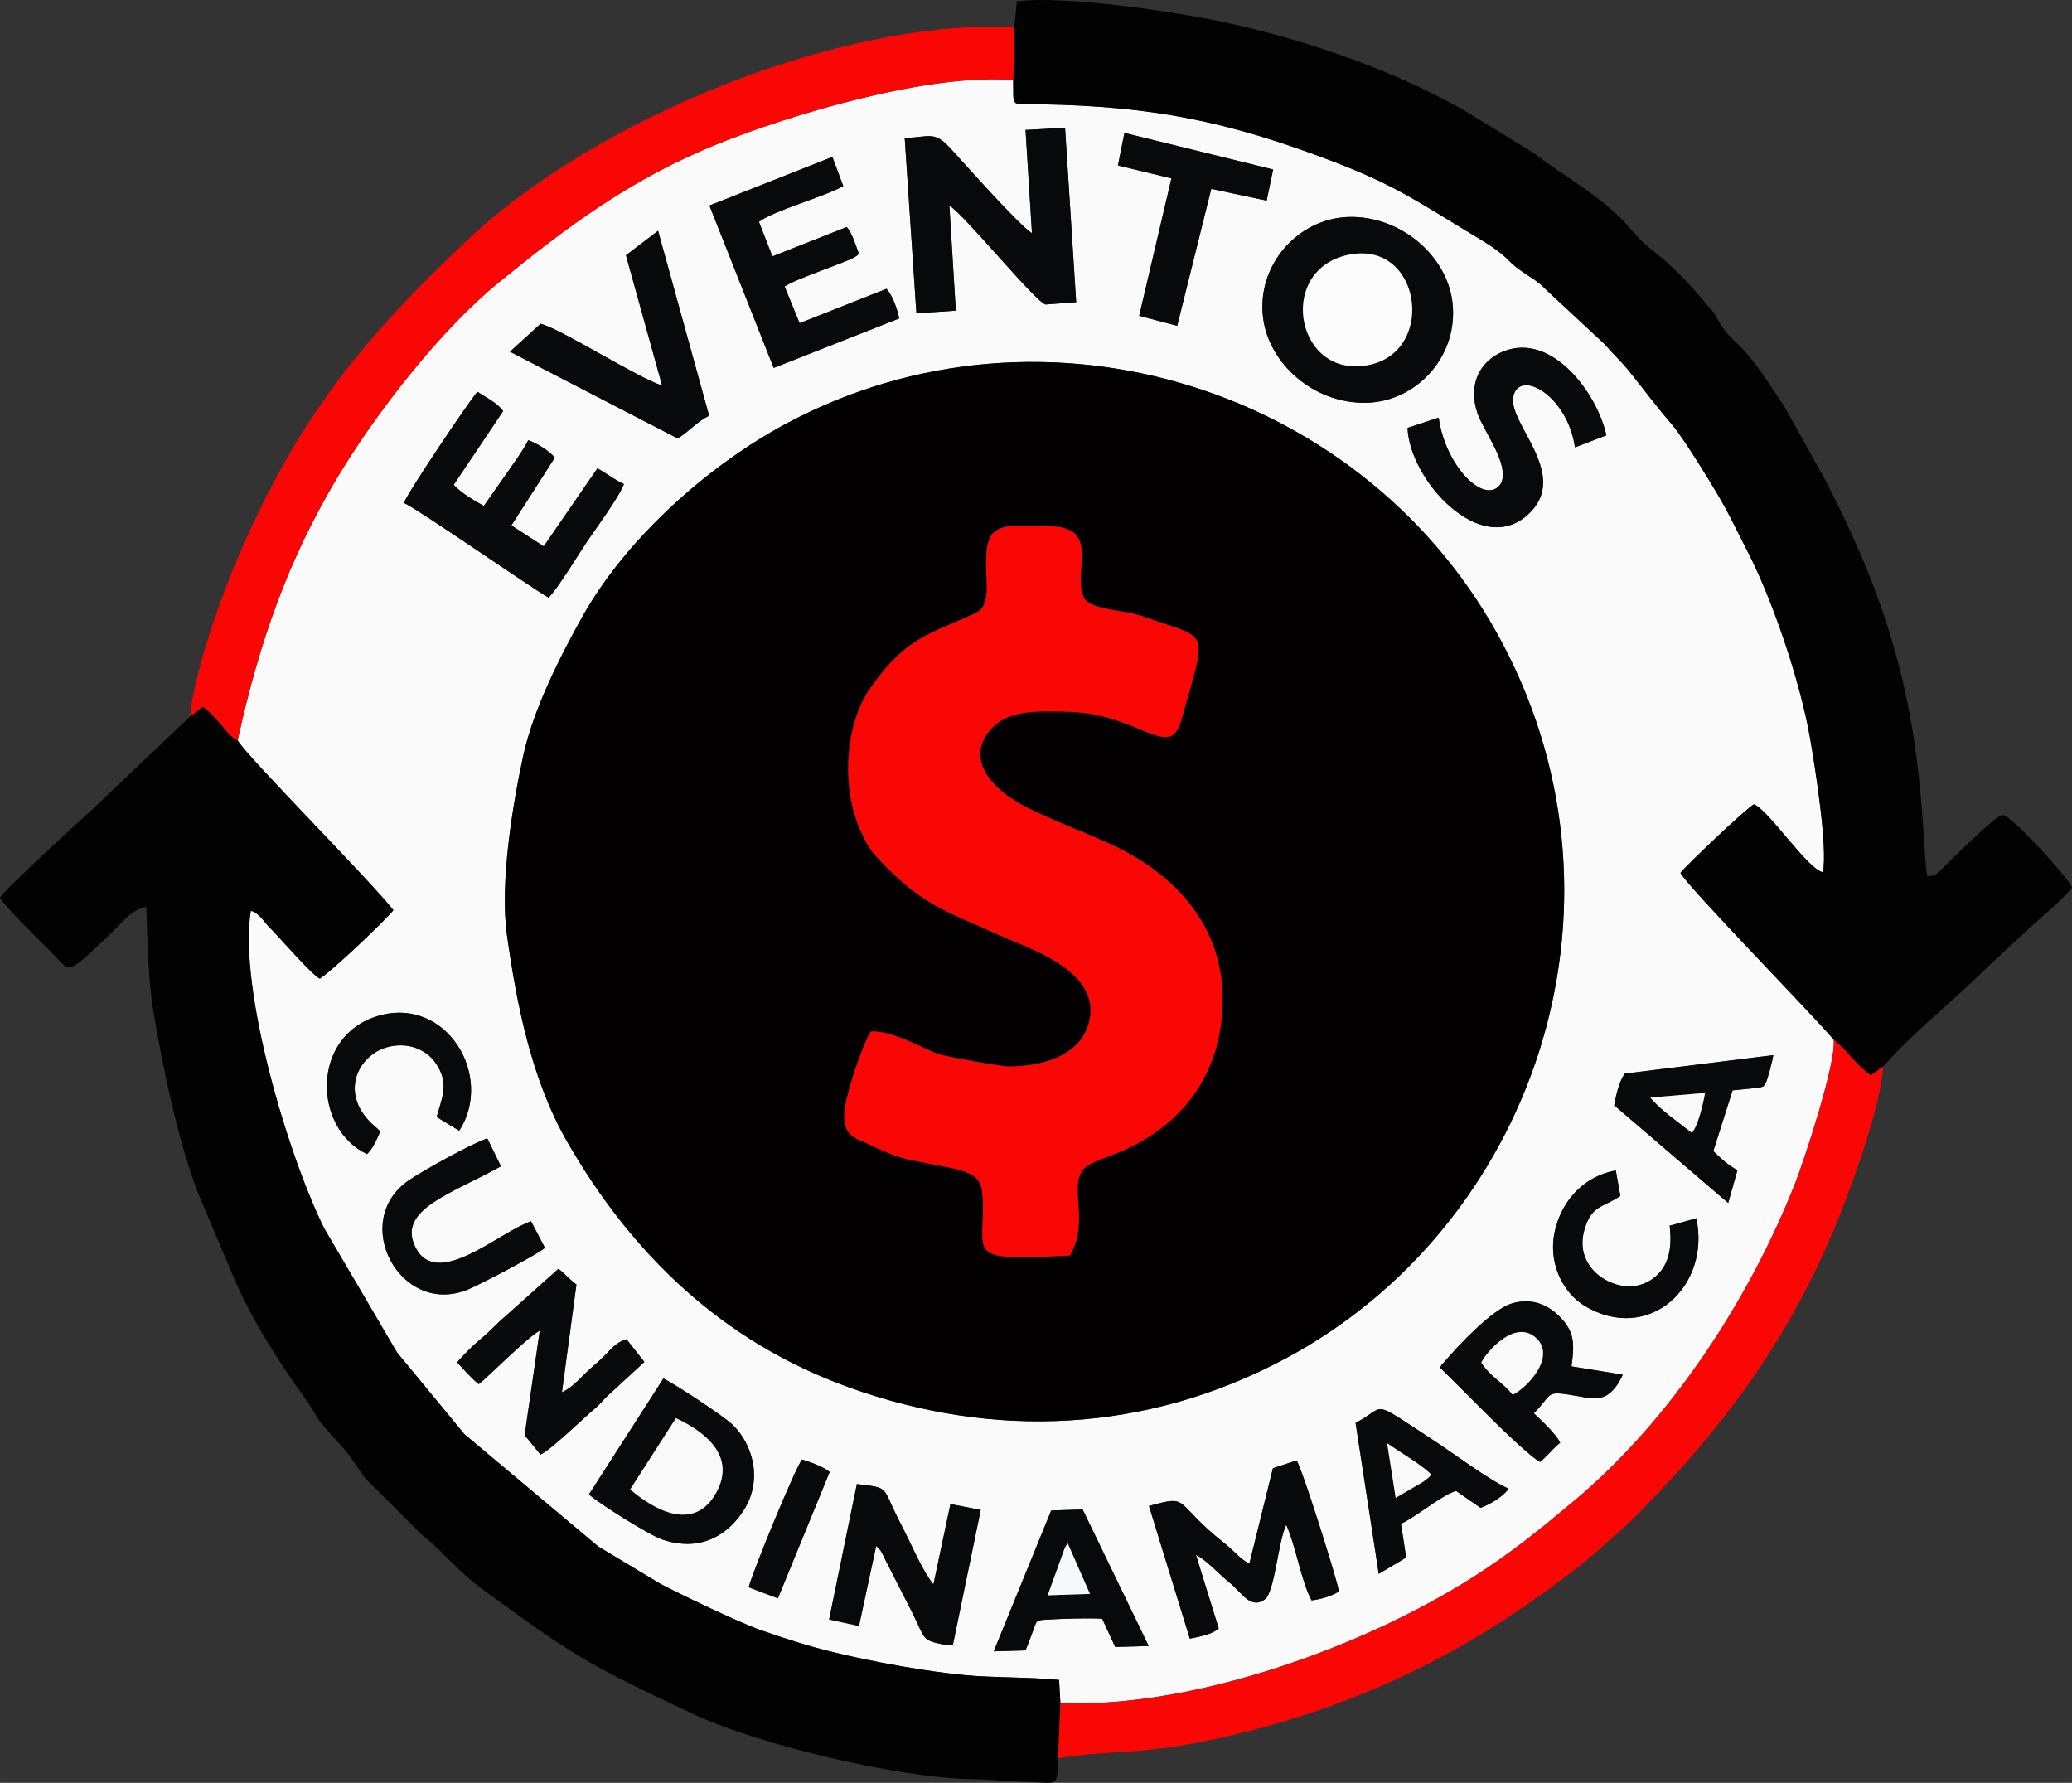 <?xml version="1.0" encoding="UTF-8"?>
<!DOCTYPE svg PUBLIC "-//W3C//DTD SVG 1.1//EN" "http://www.w3.org/Graphics/SVG/1.1/DTD/svg11.dtd">
<!-- Creator: CorelDRAW 2021 (64-Bit) -->
<svg xmlns="http://www.w3.org/2000/svg" xml:space="preserve" width="70.577mm" height="60.719mm" version="1.1" style="shape-rendering:geometricPrecision; text-rendering:geometricPrecision; image-rendering:optimizeQuality; fill-rule:evenodd; clip-rule:evenodd"
viewBox="0 0 4336.14 3730.49"
 xmlns:xlink="http://www.w3.org/1999/xlink"
 xmlns:xodm="http://www.corel.com/coreldraw/odm/2003">
 <rect x="0" y="0" width="4336.14" height="3730.49" fill="#333333" stroke="none"/>
 <defs>
  <style type="text/css">
   <![CDATA[
    .fil1 {fill:#020000}
    .fil2 {fill:#020202}
    .fil4 {fill:#08090B}
    .fil7 {fill:#F6F9FA}
    .fil6 {fill:#F9F9F9}
    .fil3 {fill:#FA0605}
    .fil0 {fill:#FAFAFA}
    .fil5 {fill:#FCFCFC}
   ]]>
  </style>
 </defs>
 <g id="Capa_x0020_1">
  <g id="_2531367780944">
   <path class="fil0" d="M2145.87 3453.29l-66.23 2.04 120.26 -294.69 65.78 -2.14 138.29 285.72 -70.14 1.98 -27.25 -59.21c-33.59,-1.63 -78.64,-0.1 -113.64,1.85 -25.98,1.44 -22.86,1.28 -31.14,23.83 -4.79,13.04 -10.76,29.34 -15.92,40.64zm-151.88 -10.77c-11.59,-0.22 -21.18,-1.49 -33.31,-4.4 -33.91,-8.13 -26.12,-16.36 -60.25,-80.83l-47.4 -92.99c-7.53,-15.64 -8.29,-19.02 -19.39,-29.5l-36.03 167.41 -62.48 -13.59 58.15 -283.41c72.33,9.44 48.84,1.45 94.27,88.36 20.88,39.95 41.05,90.11 65.87,121.78l35.63 -168.18 63.36 12.29 -58.43 283.08zm410.55 -291.31c89.01,-24.45 47.77,-8.95 159.05,78.83 17.73,13.99 33.77,34.22 51.11,41.57l49.19 -199.38 49.45 -16.39c10.33,12.97 83.87,245.77 88.72,273.95 -13.69,9.69 -38.19,16.67 -57.31,18.92 -21.6,-39.7 -33.2,-115.45 -53.08,-158.17 -16.77,36.64 -22.31,124.9 -41.29,153.31 -32.41,27.56 -51.8,-12.21 -75.82,-31.08 -23.17,-18.19 -48.03,-47.49 -71.78,-59.32l47.75 154.13c-14.83,12.6 -40.49,17.08 -60.52,21.15l-85.46 -277.53zm-1171.99 -24.29l155.81 -242.58c27.83,13.96 125.81,78.69 144.6,96.69 41.22,39.48 64.96,114.53 23.12,179.59 -31.3,48.66 -87.75,88.4 -169.79,60.78 -28.28,-9.52 -135.02,-76.88 -153.74,-94.49zm395.45 217.44l-61.19 -23.06c8.64,-34.24 98.09,-250.49 111.57,-267.39 20.08,6.4 44.76,15.04 57.86,26.19l-108.24 264.26zm1208.88 -367.07c67.3,-34.82 26.04,-52.97 162.16,35.83 47.29,30.85 112.64,81.07 158.08,101.9 -10.82,16.29 -39.34,33.18 -58.64,40.07l-51.42 -35.51c-31.33,9.87 -81.71,53.12 -115.13,68.89l10.84 70.63 -57.38 34.09 -48.5 -315.9zm451.8 -118.21l107.39 17.37c-27.49,60.37 -60.06,50.87 -87.54,46 -79.98,-14.16 -55.2,-8.27 -98.61,34.7 12.82,11.96 46.67,43.56 55.15,61.66 -14.91,11.97 -22.71,23.38 -41.75,40.13 -16.91,-6.97 -90.62,-78.39 -107.24,-95.46l-102.25 -101.85c6.54,-12.58 -0.73,-0.8 6.91,-9.77 31.03,-36.47 100.7,-110.81 141.82,-123.97 43.09,-13.79 77.31,3.08 100.6,26.3 30.79,30.71 32.67,54.35 25.52,104.88zm-2112.7 54.15c25.82,-11.71 43.65,-36.74 66.56,-55.73 35.25,-29.23 39.4,-46.08 68.61,-55.28l37.39 47.58 -78.3 71.97c-11.2,10.99 -14.36,16.28 -25.82,25.96 -25.5,21.52 -92.36,86.83 -113.32,95.9l-33.16 -40.64 31.68 -218.78c-26.92,14.27 -114.18,102.98 -127.92,112.02 -15.35,-12.63 -32,-31.51 -45,-45.46 10.4,-13.01 34.44,-36.9 48.54,-48.41 20.66,-16.86 34.18,-32.99 54.21,-49.8l109.15 -97.59c10.48,7.15 22.2,21.31 37.71,32.89l-30.33 225.36zm2318.22 -348.51l55.73 -15.46c30.65,142.8 -99.99,263.42 -233.76,183.12 -45.53,-27.33 -80.53,-93.01 -60,-165.6 17,-60.11 61.86,-106.14 125.23,-117.77l9.62 53.55c-38.63,25.57 -60.53,18.92 -75.51,71.53 -13.77,48.37 11.86,83.47 38.09,100.17 37.02,23.57 79.72,23.83 111,-3.13 27.87,-24.02 35.09,-60.06 29.6,-106.42zm-2382.9 -9.29l29.19 55.63c-17.07,14.47 -135.37,76.61 -161.42,87.24 -141.41,57.71 -248.08,-142.46 -123.96,-228.25 28.43,-19.65 130.64,-76.74 164.71,-88.05l28.5 58.34c-103.47,57.82 -218.07,90.46 -179,169.21 44.65,89.99 174.92,-31.32 241.98,-54.13zm2514.59 -273.97l-40.38 127.19c17.85,17.21 30.28,28.81 50.5,39.84l-19.35 68.74 -238.55 -204.46c4.02,-22.84 10.77,-50.48 22.02,-66.26l310.85 -38.7c-0.74,8.42 -12.45,53.86 -16.34,59.19 -6.33,8.7 -0.82,4.85 -12.75,8.81l-56 5.63zm-2830.12 86c-7.9,18.35 -15.89,36.56 -27.71,47.49 -113.24,-53.4 -118.2,-247.68 23.51,-289.27 142.81,-41.92 243.08,125.83 169.57,240.34l-47.27 -28.68c12.15,-43.75 26.49,-71.48 -2.38,-113.34 -18.67,-27.07 -57.03,-44.83 -100.97,-32.91 -62.05,16.83 -103.09,99.44 -26.34,165.57 0.88,0.76 2.09,1.77 2.93,2.52 0.86,0.77 2.13,1.97 2.9,2.67l5.76 5.61zm265.19 -410.95c-15.12,-107.7 11.36,-270.66 34.08,-375.22 20.94,-96.32 76.12,-205.98 124.22,-291.79 91.23,-162.77 262.81,-315.43 424.76,-402.34 542.3,-291.02 1220.04,-73.31 1501.06,460.55 293.52,557.62 59.56,1220.27 -455.3,1495.09 -290.99,155.33 -609.02,169.25 -912.51,60.35 -266.95,-95.8 -456.68,-280.94 -591.42,-516.12 -73.82,-128.86 -104.7,-286.75 -124.89,-430.51zm-111.54 -942.01c15.88,17.07 40.05,31.2 63.12,44.16l48.05 -68.47c13.47,-19.86 34.53,-47.85 44.87,-69.04 15.59,4.74 46.65,23.8 55.52,36.61l-90.74 141.65 67.61 43.78 112.37 -163.16c19.13,10.25 37.7,25.32 55.53,32.77 -8.09,24.13 -59.84,94.93 -76.76,119.77 -13.59,19.94 -64.78,103.99 -81.2,117.92 -45.53,-26.97 -272.09,-184.48 -302.53,-198.24 8.36,-22.43 136.87,-213.76 153.94,-232.44 17.58,11.34 41.54,23.5 53.83,40.32l-103.61 154.38zm1996.24 -119.16l65.11 -21.46c14.97,106.19 100.73,186.98 130.93,136.77 17.31,-39.99 -36,-106.24 -49.54,-145.51 -21.74,-63.02 7.38,-111.24 54.26,-129.91 103.37,-41.16 197.9,92.15 215.26,175.72l-65.6 25.14c-16.16,-109.31 -115.99,-164.38 -129.08,-106.95 -12.85,56.36 121.93,165.14 30.24,247.95 -100.05,90.37 -247.79,-73.73 -251.57,-181.75zm-302.14 -228.88c-14.94,-112.68 74.02,-209.8 179.28,-212.49 107.41,-2.73 204.65,79.97 216.68,177.7 13.9,112.91 -74.65,208.97 -180.36,211.12 -109.82,2.23 -203.06,-81.72 -215.6,-176.33zm-1333.56 -132.32l67.21 -51.25 106.84 386.97c-26.45,13.01 -40.88,32.24 -65.72,47.62l-351.04 -181.55 63.96 -58.45c42.77,10.49 200.18,111.52 254.44,129.35l-75.69 -272.69zm431.98 -205.82l22.83 61.09c-42.98,23.68 -141.39,49.5 -176.54,74.66l28.26 72.38 155.53 -61.44c11.02,12.16 18.71,37.52 25.4,56.2 -3.3,3.29 -2.31,2.76 -8.56,6.65 -17.76,11.03 -122.35,44.96 -146.88,61.62l31.41 76.71 181.86 -71.88c12.35,13.63 22.63,41.88 26.59,61.98l-262.68 103.57 -134.51 -339.81 257.31 -101.72zm611.18 -50.19l311.22 76.57 -13.55 65.11 -115.9 -24.7 -71.35 286.66 -79.5 -20.99 67.47 -287.54 -111.92 -27.05 13.52 -68.06zm-124.26 -10.84l23.29 365.04 -64 4.79c-22.2,-5.94 -167.72,-185.72 -201.33,-206.93l13.41 219.78 -82.44 5.49 -24.45 -366.53c53.21,-2.54 61.97,-14.85 94.93,20.69 29.83,32.16 142.33,159.85 171.38,178.41l-13.49 -216.14 82.7 -4.6zm-1731.47 1281.75c16.36,31.24 278.04,293.87 325.91,355.44 -11.21,15.53 -128.38,127.85 -154.08,143.2 -16.26,-7.21 -83.54,-85.52 -107.03,-109.05 -8.12,-8.13 -21.84,-30.26 -37.39,-32.73 -26.13,162.9 77.84,512.12 153.97,664.88l152.05 258.95 141.19 171.29 280.07 234.95 130.34 78.33c39.44,20.74 162.81,80.17 209.68,96.62 30.18,10.59 49.42,16.82 78.35,25.93 93.98,29.6 247.54,58.64 349.29,68.26 62.28,5.89 132.1,3.74 196.63,10.05l2.75 48.81c280.97,10.01 632.92,-117.84 861.41,-262.53 83.97,-53.18 145.98,-104.18 216.31,-163.23 198.81,-166.93 363.94,-418.03 460.35,-663.4 18.38,-46.75 86.11,-251.4 80.18,-299.48 -48.78,-57.59 -307.36,-321.52 -320.58,-348.87 9.7,-13.44 139.65,-137.16 153.87,-143.5 32.46,13.93 112.35,136.23 144.34,142.18 9.97,-53.11 -16.16,-218.28 -27.25,-281.89 -20.83,-119.42 -79.59,-291.96 -132.4,-392.96l-34.96 -69.09c-17.2,-35.76 -96.27,-163.99 -120.57,-191.95 -32.13,-36.97 -59.95,-74.73 -92.72,-115.3 -14.77,-18.29 -31.35,-33.32 -49.54,-54.33l-110.81 -103.05c-9.82,-8.64 -16.18,-16.2 -26.54,-24.58 -12.98,-10.52 -44.38,-27.67 -60.28,-44.48 -24.43,-25.82 -59.34,-44.89 -91.55,-64.48 -103.7,-63.06 -154.35,-97.58 -277.36,-144.69 -222.96,-85.37 -380.14,-115.95 -613.33,-120.17 -65.41,-1.18 -56.04,9.96 -57.29,-50.61 -179.86,-15.21 -474.61,75.6 -615.94,132.53 -183.51,73.92 -315.07,172.29 -462.03,292.04 -119.82,97.63 -256.43,272.2 -338.6,410.64 -98.9,166.6 -160.15,334.53 -206.45,546.26z"/>
   <path class="fil1" d="M2063.67 1181.44c-0.13,-85.04 21.54,-85.37 140.34,-79.8 99.75,4.68 38.2,101.46 65.1,150.4 13.25,24.11 85.61,24.35 122.73,37.76 140.13,50.62 136.1,17.49 80.28,216.93 -24.56,87.75 -86.1,-13.58 -237.12,-17.54 -73.19,-1.92 -132.28,-3.48 -167.71,44.53 -40.25,54.53 3.12,105.39 48.06,136.16 50.84,34.81 159.7,72.17 224.31,103.95 123.45,60.74 217.44,165.8 218.85,312.7 1.59,166.01 -91.84,273.06 -217.76,325.13 -18.09,7.48 -59.82,20.73 -70.96,32.14 -36.02,36.89 11.79,110.21 -30.68,183.19 -232.83,11.98 -173.42,-0.11 -183.17,-129.65 -3.97,-52.73 -51.96,-48.76 -153.76,-70.97 -31.06,-6.77 -56.89,-19.26 -83.75,-32 -31.53,-14.95 -52.53,-16.76 -51.6,-63.29 0.7,-34.99 38,-145.83 55.88,-172.83 40.38,-2.27 99.89,30.49 137.38,46.2 13.68,5.73 136.5,27.24 150.03,27.25 64.21,0.06 145.41,-18.84 167.11,-86.21 36.3,-112.72 -126.77,-161.79 -183.36,-187.63 -99.95,-45.64 -155.1,-59.71 -235.21,-139.83 -28.42,-28.43 -38.02,-37.58 -55.59,-75.01 -45.34,-96.62 -33.28,-230.2 18.65,-303.72 75.04,-106.23 120.3,-110.61 219.13,-155.97 32.83,-15.07 22.87,-59.88 22.81,-101.9zm-1002.72 775.07c20.19,143.76 51.07,301.65 124.89,430.51 134.74,235.18 324.46,420.32 591.42,516.12 303.5,108.91 621.53,94.98 912.51,-60.35 514.86,-274.83 748.82,-937.47 455.3,-1495.09 -281.02,-533.85 -958.76,-751.56 -1501.06,-460.55 -161.95,86.91 -333.53,239.57 -424.76,402.34 -48.09,85.81 -103.28,195.47 -124.22,291.79 -22.72,104.56 -49.2,267.52 -34.08,375.22z"/>
   <path class="fil2" d="M397.92 1498.98l-199.47 189.6c-23.75,21.76 -191.8,174.85 -198.45,189.9 11.18,19.99 81.79,88.29 105.05,111.69 45.78,46.02 30.41,52.78 120.2,-30.31 25.57,-23.66 50.82,-59.15 80.74,-62.04 3.32,75.9 3.42,148.69 15.49,221.28 18.86,113.45 52.32,273.43 93.43,378.33l70.97 168.08c37.17,89.01 95.33,182.12 151.45,259.05 31.21,42.77 11.72,31.05 76.6,100.48 20.55,21.99 32.98,44.84 50.99,68.86l119.39 118.9c29.14,20.74 75.94,76.87 123.13,111.19 189.4,137.76 217.08,156.97 447.91,264.56 133.77,62.35 426.39,131.87 576.75,134.11 39.04,0.58 72.88,4.8 114.42,5.74 68.97,1.57 65.05,14.38 67.91,-49.37l4.67 -115.05 -2.75 -48.81c-64.54,-6.31 -134.35,-4.16 -196.63,-10.05 -101.75,-9.62 -255.31,-38.67 -349.29,-68.26 -28.93,-9.11 -48.17,-15.34 -78.35,-25.93 -46.87,-16.45 -170.24,-75.88 -209.68,-96.62l-130.34 -78.33 -280.07 -234.95 -141.19 -171.29 -152.05 -258.95c-76.12,-152.76 -180.1,-501.97 -153.97,-664.88 15.55,2.46 29.28,24.6 37.39,32.73 23.49,23.54 90.77,101.85 107.03,109.05 25.71,-15.35 142.88,-127.68 154.08,-143.2 -47.88,-61.57 -309.56,-324.21 -325.91,-355.44 -16.8,-7.07 -24.14,-21.42 -36.26,-34.63 -14.05,-15.32 -22.71,-26.13 -36.54,-35.63l-26.65 20.19z"/>
   <path class="fil2" d="M2122.76 56.39l-2.36 111.19c1.24,60.57 -8.12,49.43 57.29,50.61 233.18,4.22 390.37,34.8 613.33,120.17 123.01,47.11 173.66,81.63 277.36,144.69 32.21,19.59 67.12,38.66 91.55,64.48 15.91,16.81 47.3,33.95 60.28,44.48 10.35,8.38 16.71,15.94 26.54,24.58l110.81 103.05c18.19,21.01 34.77,36.04 49.54,54.33 32.77,40.57 60.6,78.32 92.72,115.3 24.3,27.95 103.37,156.18 120.57,191.95l34.96 69.09c52.81,100.99 111.57,273.53 132.4,392.96 11.1,63.61 37.22,228.78 27.25,281.89 -31.99,-5.95 -111.88,-128.25 -144.34,-142.18 -14.22,6.33 -144.18,130.05 -153.87,143.5 13.22,27.35 271.81,291.29 320.58,348.87 32.85,26.98 44.06,50.75 77.78,74.84l26.08 -18.71c58.37,-66.72 131.02,-124.2 196.79,-187.4 31.48,-30.25 65.61,-61.65 99.29,-93.1 30.71,-28.67 76.09,-65.21 98.84,-93.29 -5.81,-19.61 -128.2,-153.27 -145.3,-152.48 -15.26,0.69 -114.34,101.49 -130.16,115.6 -15.1,13.47 -4.39,9.69 -27.37,12.7 -8.15,-34.21 -6.1,-221.47 -52.36,-412.71 -36.97,-152.85 -91.38,-281.89 -162.12,-418.2l-83.94 -150.82c-28.91,-42.85 -62.36,-98.27 -100.18,-133.68 -39.65,-37.13 -35.04,-48.2 -51.89,-68.09 -35.51,-41.93 -70.4,-83.02 -114.94,-118.47 -28.69,-22.83 -34.85,-28.27 -58.67,-56.25 -52.71,-61.89 -140.18,-108.72 -198.86,-154.73l-144.81 -88.75c-151.09,-86.27 -339.32,-151.31 -515.71,-187.9 -91.73,-19.03 -320.26,-53.94 -421.87,-41.14l-5.22 53.64z"/>
   <path class="fil3" d="M2063.67 1181.44c0.07,42.02 10.03,86.83 -22.81,101.9 -98.84,45.37 -144.1,49.74 -219.13,155.97 -51.93,73.52 -63.99,207.1 -18.65,303.72 17.57,37.43 27.17,46.58 55.59,75.01 80.11,80.12 135.26,94.19 235.21,139.83 56.59,25.84 219.66,74.91 183.36,187.63 -21.7,67.37 -102.9,86.27 -167.11,86.21 -13.53,-0.01 -136.35,-21.53 -150.03,-27.25 -37.49,-15.72 -97,-48.47 -137.38,-46.2 -17.88,27.01 -55.18,137.84 -55.88,172.83 -0.93,46.53 20.07,48.33 51.6,63.29 26.87,12.74 52.69,25.23 83.75,32 101.8,22.2 149.79,18.24 153.76,70.97 9.75,129.54 -49.65,141.63 183.17,129.65 42.47,-72.98 -5.33,-146.3 30.68,-183.19 11.14,-11.42 52.87,-24.67 70.96,-32.14 125.91,-52.07 219.35,-159.12 217.76,-325.13 -1.41,-146.9 -95.4,-251.95 -218.85,-312.7 -64.62,-31.79 -173.47,-69.14 -224.31,-103.95 -44.94,-30.77 -88.31,-81.63 -48.06,-136.16 35.43,-48.01 94.52,-46.45 167.71,-44.53 151.02,3.96 212.56,105.29 237.12,17.54 55.82,-199.45 59.85,-166.31 -80.28,-216.93 -37.12,-13.41 -109.48,-13.65 -122.73,-37.76 -26.9,-48.94 34.65,-145.72 -65.1,-150.4 -118.8,-5.57 -140.47,-5.25 -140.34,79.8z"/>
   <path class="fil3" d="M397.92 1498.98l26.65 -20.19c13.84,9.5 22.49,20.32 36.54,35.63 12.12,13.21 19.46,27.56 36.26,34.63 46.31,-211.72 107.55,-379.66 206.45,-546.26 82.17,-138.43 218.78,-313.01 338.6,-410.64 146.96,-119.75 278.52,-218.11 462.03,-292.04 141.33,-56.93 436.07,-147.74 615.94,-132.53l2.36 -111.19c-366.77,-16.52 -876.18,193.12 -1141.72,443.27 -228.45,215.21 -366.23,384.8 -493.58,692.54 -30.33,73.3 -82.1,220.2 -89.54,306.78z"/>
   <path class="fil3" d="M2219.12 3563.98l-4.67 115.05c109.87,-18.71 173.06,-4.22 350.89,-45.07 202.99,-46.64 388.64,-122.53 560.24,-230.34 66.13,-41.55 177.27,-119.72 230.38,-169.96 20.35,-19.25 34.28,-28.74 52.33,-46.58 191.33,-189.15 338.93,-384.64 442.08,-645.12 30.27,-76.45 84.32,-224.41 90.86,-310.49l-26.08 18.71c-33.72,-24.09 -44.92,-47.86 -77.78,-74.84 5.93,48.08 -61.8,252.73 -80.18,299.48 -96.41,245.37 -261.54,496.47 -460.35,663.4 -70.33,59.05 -132.35,110.06 -216.31,163.23 -228.49,144.69 -580.44,272.54 -861.41,262.53z"/>
   <path class="fil4" d="M2146.16 271.9l13.49 216.14c-29.05,-18.56 -141.56,-146.25 -171.38,-178.41 -32.96,-35.54 -41.72,-23.24 -94.93,-20.69l24.45 366.53 82.44 -5.49 -13.41 -219.78c33.62,21.2 179.14,200.98 201.33,206.93l64 -4.79 -23.29 -365.04 -82.7 4.6z"/>
   <path class="fil4" d="M2817.26 534.2c155.27,-37.22 190.48,197.59 50.16,228.88 -153.45,34.22 -197.99,-193.45 -50.16,-228.88zm-173.75 132.26c12.55,94.61 105.78,178.56 215.6,176.33 105.71,-2.14 194.26,-98.21 180.36,-211.12 -12.03,-97.72 -109.27,-180.43 -216.68,-177.7 -105.27,2.68 -194.23,99.81 -179.28,212.49z"/>
   <path class="fil4" d="M1053.02 860.12c-12.29,-16.82 -36.26,-28.98 -53.83,-40.32 -17.07,18.67 -145.59,210.01 -153.94,232.44 30.44,13.76 257,171.27 302.53,198.24 16.42,-13.93 67.61,-97.98 81.2,-117.92 16.93,-24.85 68.67,-95.64 76.76,-119.77 -17.83,-7.45 -36.4,-22.52 -55.53,-32.77l-112.37 163.16 -67.61 -43.78 90.74 -141.65c-8.87,-12.82 -39.93,-31.87 -55.52,-36.61 -10.34,21.18 -31.41,49.18 -44.87,69.04l-48.05 68.47c-23.07,-12.96 -47.24,-27.09 -63.12,-44.16l103.61 -154.38z"/>
   <path class="fil4" d="M1484.62 430.05l134.51 339.81 262.68 -103.57c-3.96,-20.1 -14.24,-48.35 -26.59,-61.98l-181.86 71.88 -31.41 -76.71c24.53,-16.66 129.12,-50.59 146.88,-61.62 6.25,-3.88 5.27,-3.35 8.56,-6.65 -6.68,-18.68 -14.38,-44.03 -25.4,-56.2l-155.53 61.44 -28.26 -72.38c35.16,-25.16 133.57,-50.98 176.54,-74.66l-22.83 -61.09 -257.31 101.72z"/>
   <path class="fil4" d="M2945.65 895.34c3.77,108.02 151.51,272.12 251.57,181.75 91.69,-82.81 -43.09,-191.58 -30.24,-247.95 13.09,-57.43 112.92,-2.37 129.08,106.95l65.6 -25.14c-17.36,-83.57 -111.89,-216.89 -215.26,-175.72 -46.88,18.67 -76,66.89 -54.26,129.91 13.54,39.27 66.86,105.52 49.54,145.51 -30.2,50.21 -115.96,-30.58 -130.93,-136.77l-65.11 21.46z"/>
   <path class="fil4" d="M1385.64 806.83c-54.26,-17.84 -211.67,-118.86 -254.44,-129.35l-63.96 58.45 351.04 181.55c24.85,-15.38 39.27,-34.61 65.72,-47.62l-106.84 -386.97 -67.21 51.25 75.69 272.69z"/>
   <path class="fil4" d="M2489.99 3428.74c20.03,-4.07 45.69,-8.55 60.52,-21.15l-47.75 -154.13c23.75,11.83 48.6,41.13 71.78,59.32 24.02,18.87 43.41,58.64 75.82,31.08 18.98,-28.42 24.52,-116.68 41.29,-153.31 19.88,42.72 31.48,118.47 53.08,158.17 19.12,-2.24 43.62,-9.23 57.31,-18.92 -4.85,-28.18 -78.39,-260.98 -88.72,-273.95l-49.45 16.39 -49.19 199.38c-17.34,-7.35 -33.38,-27.58 -51.11,-41.57 -111.28,-87.78 -70.05,-103.27 -159.05,-78.83l85.46 277.53z"/>
   <path class="fil4" d="M1206.3 2687.87c-15.51,-11.59 -27.23,-25.75 -37.71,-32.89l-109.15 97.59c-20.03,16.81 -33.55,32.94 -54.21,49.8 -14.11,11.51 -38.14,35.41 -48.54,48.41 13.01,13.96 29.66,32.83 45,45.46 13.74,-9.04 101,-97.75 127.92,-112.02l-31.68 218.78 33.16 40.64c20.96,-9.07 87.82,-74.38 113.32,-95.9 11.46,-9.68 14.62,-14.97 25.82,-25.96l78.3 -71.97 -37.39 -47.58c-29.21,9.2 -33.36,26.05 -68.61,55.28 -22.9,18.99 -40.74,44.02 -66.56,55.73l30.33 -225.36z"/>
   <path class="fil4" d="M2052.41 3159.44l-63.36 -12.29 -35.63 168.18c-24.83,-31.67 -44.99,-81.82 -65.87,-121.78 -45.42,-86.91 -21.94,-78.91 -94.27,-88.36l-58.15 283.41 62.48 13.59 36.03 -167.41c11.1,10.48 11.86,13.87 19.39,29.5l47.4 92.99c34.12,64.47 26.33,72.69 60.25,80.83 12.12,2.91 21.72,4.18 33.31,4.4l58.43 -283.08z"/>
   <path class="fil4" d="M1414.52 2967.4c67.64,31.38 127.1,84.24 82.12,159.77 -45.78,76.87 -126.24,33.58 -177.8,-10.65l95.68 -149.12zm-181.99 159.52c18.72,17.6 125.46,84.96 153.74,94.49 82.03,27.62 138.49,-12.12 169.79,-60.78 41.84,-65.06 18.1,-140.11 -23.12,-179.59 -18.79,-18 -116.77,-82.73 -144.6,-96.69l-155.81 242.58z"/>
   <path class="fil4" d="M3099.94 2851.23c9.98,-21.92 72.07,-94.15 116.29,-50.15 39.46,39.28 -20.24,103.04 -50.59,117.38 -19.76,-25.55 -45.11,-36.38 -65.7,-67.24zm188.72 7.85c7.15,-50.53 5.27,-74.18 -25.52,-104.88 -23.29,-23.22 -57.51,-40.09 -100.6,-26.3 -41.12,13.15 -110.79,87.5 -141.82,123.97 -7.64,8.97 -0.36,-2.81 -6.91,9.77l102.25 101.85c16.62,17.07 90.33,88.49 107.24,95.46 19.03,-16.75 26.84,-28.16 41.75,-40.13 -8.48,-18.1 -42.33,-49.7 -55.15,-61.66 43.41,-42.97 18.63,-48.86 98.61,-34.7 27.48,4.87 60.05,14.37 87.54,-46l-107.39 -17.37z"/>
   <polygon class="fil4" points="2339.6,346.2 2451.51,373.25 2384.04,660.79 2463.54,681.77 2534.89,395.11 2650.78,419.82 2664.34,354.7 2353.11,278.13 "/>
   <path class="fil5" d="M2817.26 534.2c-147.83,35.44 -103.28,263.11 50.16,228.88 140.32,-31.29 105.1,-266.1 -50.16,-228.88z"/>
   <path class="fil4" d="M1111.29 2555.44c-67.06,22.81 -197.34,144.12 -241.98,54.13 -39.07,-78.75 75.53,-111.39 179,-169.21l-28.5 -58.34c-34.06,11.31 -136.28,68.4 -164.71,88.05 -124.12,85.78 -17.45,285.95 123.96,228.25 26.04,-10.63 144.35,-72.76 161.42,-87.24l-29.19 -55.63z"/>
   <path class="fil4" d="M3568.34 2286.83c-4.34,23.74 -14.71,68.85 -27.72,83.75 -26.33,-21.58 -65.03,-47.25 -87.01,-74.03l114.73 -9.72zm113.55 -11c11.93,-3.96 6.42,-0.11 12.75,-8.81 3.89,-5.33 15.61,-50.77 16.34,-59.19l-310.85 38.7c-11.25,15.77 -18,43.41 -22.02,66.26l238.55 204.46 19.35 -68.74c-20.23,-11.03 -32.65,-22.63 -50.5,-39.84l40.38 -127.19 56 -5.63z"/>
   <path class="fil4" d="M2978.46 3100.43l-57.72 33.81 -17.86 -114.55c24.07,17.6 71.23,44.11 92.19,65.62 -3.93,5.35 -0.93,2.29 -7.66,8.31 -0.09,0.09 -8.59,6.56 -8.95,6.81zm-93.1 192.76l57.38 -34.09 -10.84 -70.63c33.42,-15.77 83.8,-59.02 115.13,-68.89l51.42 35.51c19.3,-6.89 47.82,-23.78 58.64,-40.07 -45.44,-20.83 -110.79,-71.05 -158.08,-101.9 -136.12,-88.8 -94.86,-70.65 -162.16,-35.83l48.5 315.9z"/>
   <path class="fil4" d="M2228.24 3239.26c4.12,-7.38 3.49,-6.06 6.32,-9.83l46.43 105.66 -88.47 2.99 35.72 -98.82zm-82.37 214.03c5.17,-11.3 11.13,-27.6 15.92,-40.64 8.29,-22.54 5.17,-22.38 31.14,-23.83 35,-1.95 80.04,-3.48 113.64,-1.85l27.25 59.21 70.14 -1.98 -138.29 -285.72 -65.78 2.14 -120.26 294.69 66.23 -2.04z"/>
   <path class="fil4" d="M3494.19 2564.73c5.49,46.36 -1.73,82.4 -29.6,106.42 -31.28,26.96 -73.98,26.7 -111,3.13 -26.23,-16.7 -51.87,-51.8 -38.09,-100.17 14.98,-52.61 36.88,-45.96 75.51,-71.53l-9.62 -53.55c-63.37,11.63 -108.23,57.65 -125.23,117.77 -20.53,72.58 14.47,138.27 60,165.6 133.77,80.3 264.41,-40.32 233.76,-183.12l-55.73 15.46z"/>
   <path class="fil4" d="M789.99 2361.85c-0.77,-0.71 -2.04,-1.9 -2.9,-2.67 -0.84,-0.75 -2.05,-1.76 -2.93,-2.52 -76.75,-66.13 -35.7,-148.74 26.34,-165.57 43.94,-11.93 82.31,5.84 100.97,32.91 28.87,41.86 14.53,69.59 2.38,113.34l47.27 28.68c73.51,-114.51 -26.76,-282.26 -169.57,-240.34 -141.71,41.59 -136.76,235.88 -23.51,289.27 11.82,-10.93 19.81,-29.13 27.71,-47.49l-5.76 -5.61z"/>
   <path class="fil6" d="M1318.84 3116.52c51.56,44.23 132.02,87.53 177.8,10.65 44.99,-75.53 -14.47,-128.39 -82.12,-159.77l-95.68 149.12z"/>
   <path class="fil4" d="M1736.22 3080.11c-13.09,-11.14 -37.78,-19.79 -57.86,-26.19 -13.49,16.9 -102.93,233.15 -111.57,267.39l61.19 23.06 108.24 -264.26z"/>
   <path class="fil6" d="M3099.94 2851.23c20.58,30.86 45.94,41.69 65.7,67.24 30.34,-14.35 90.04,-78.11 50.59,-117.38 -44.21,-44 -106.3,28.22 -116.29,50.15z"/>
   <path class="fil6" d="M3453.6 2296.55c21.98,26.78 60.68,52.45 87.01,74.03 13.01,-14.9 23.38,-60.01 27.72,-83.75l-114.73 9.72z"/>
   <path class="fil6" d="M2920.74 3134.24l57.72 -33.81c0.36,-0.25 8.85,-6.72 8.95,-6.81 6.73,-6.03 3.73,-2.96 7.66,-8.31 -20.96,-21.52 -68.12,-48.03 -92.19,-65.62l17.86 114.55z"/>
   <path class="fil7" d="M2192.52 3338.07l88.47 -2.99 -46.43 -105.66c-2.83,3.77 -2.2,2.45 -6.32,9.83l-35.72 98.82z"/>
  </g>
 </g>
</svg>
